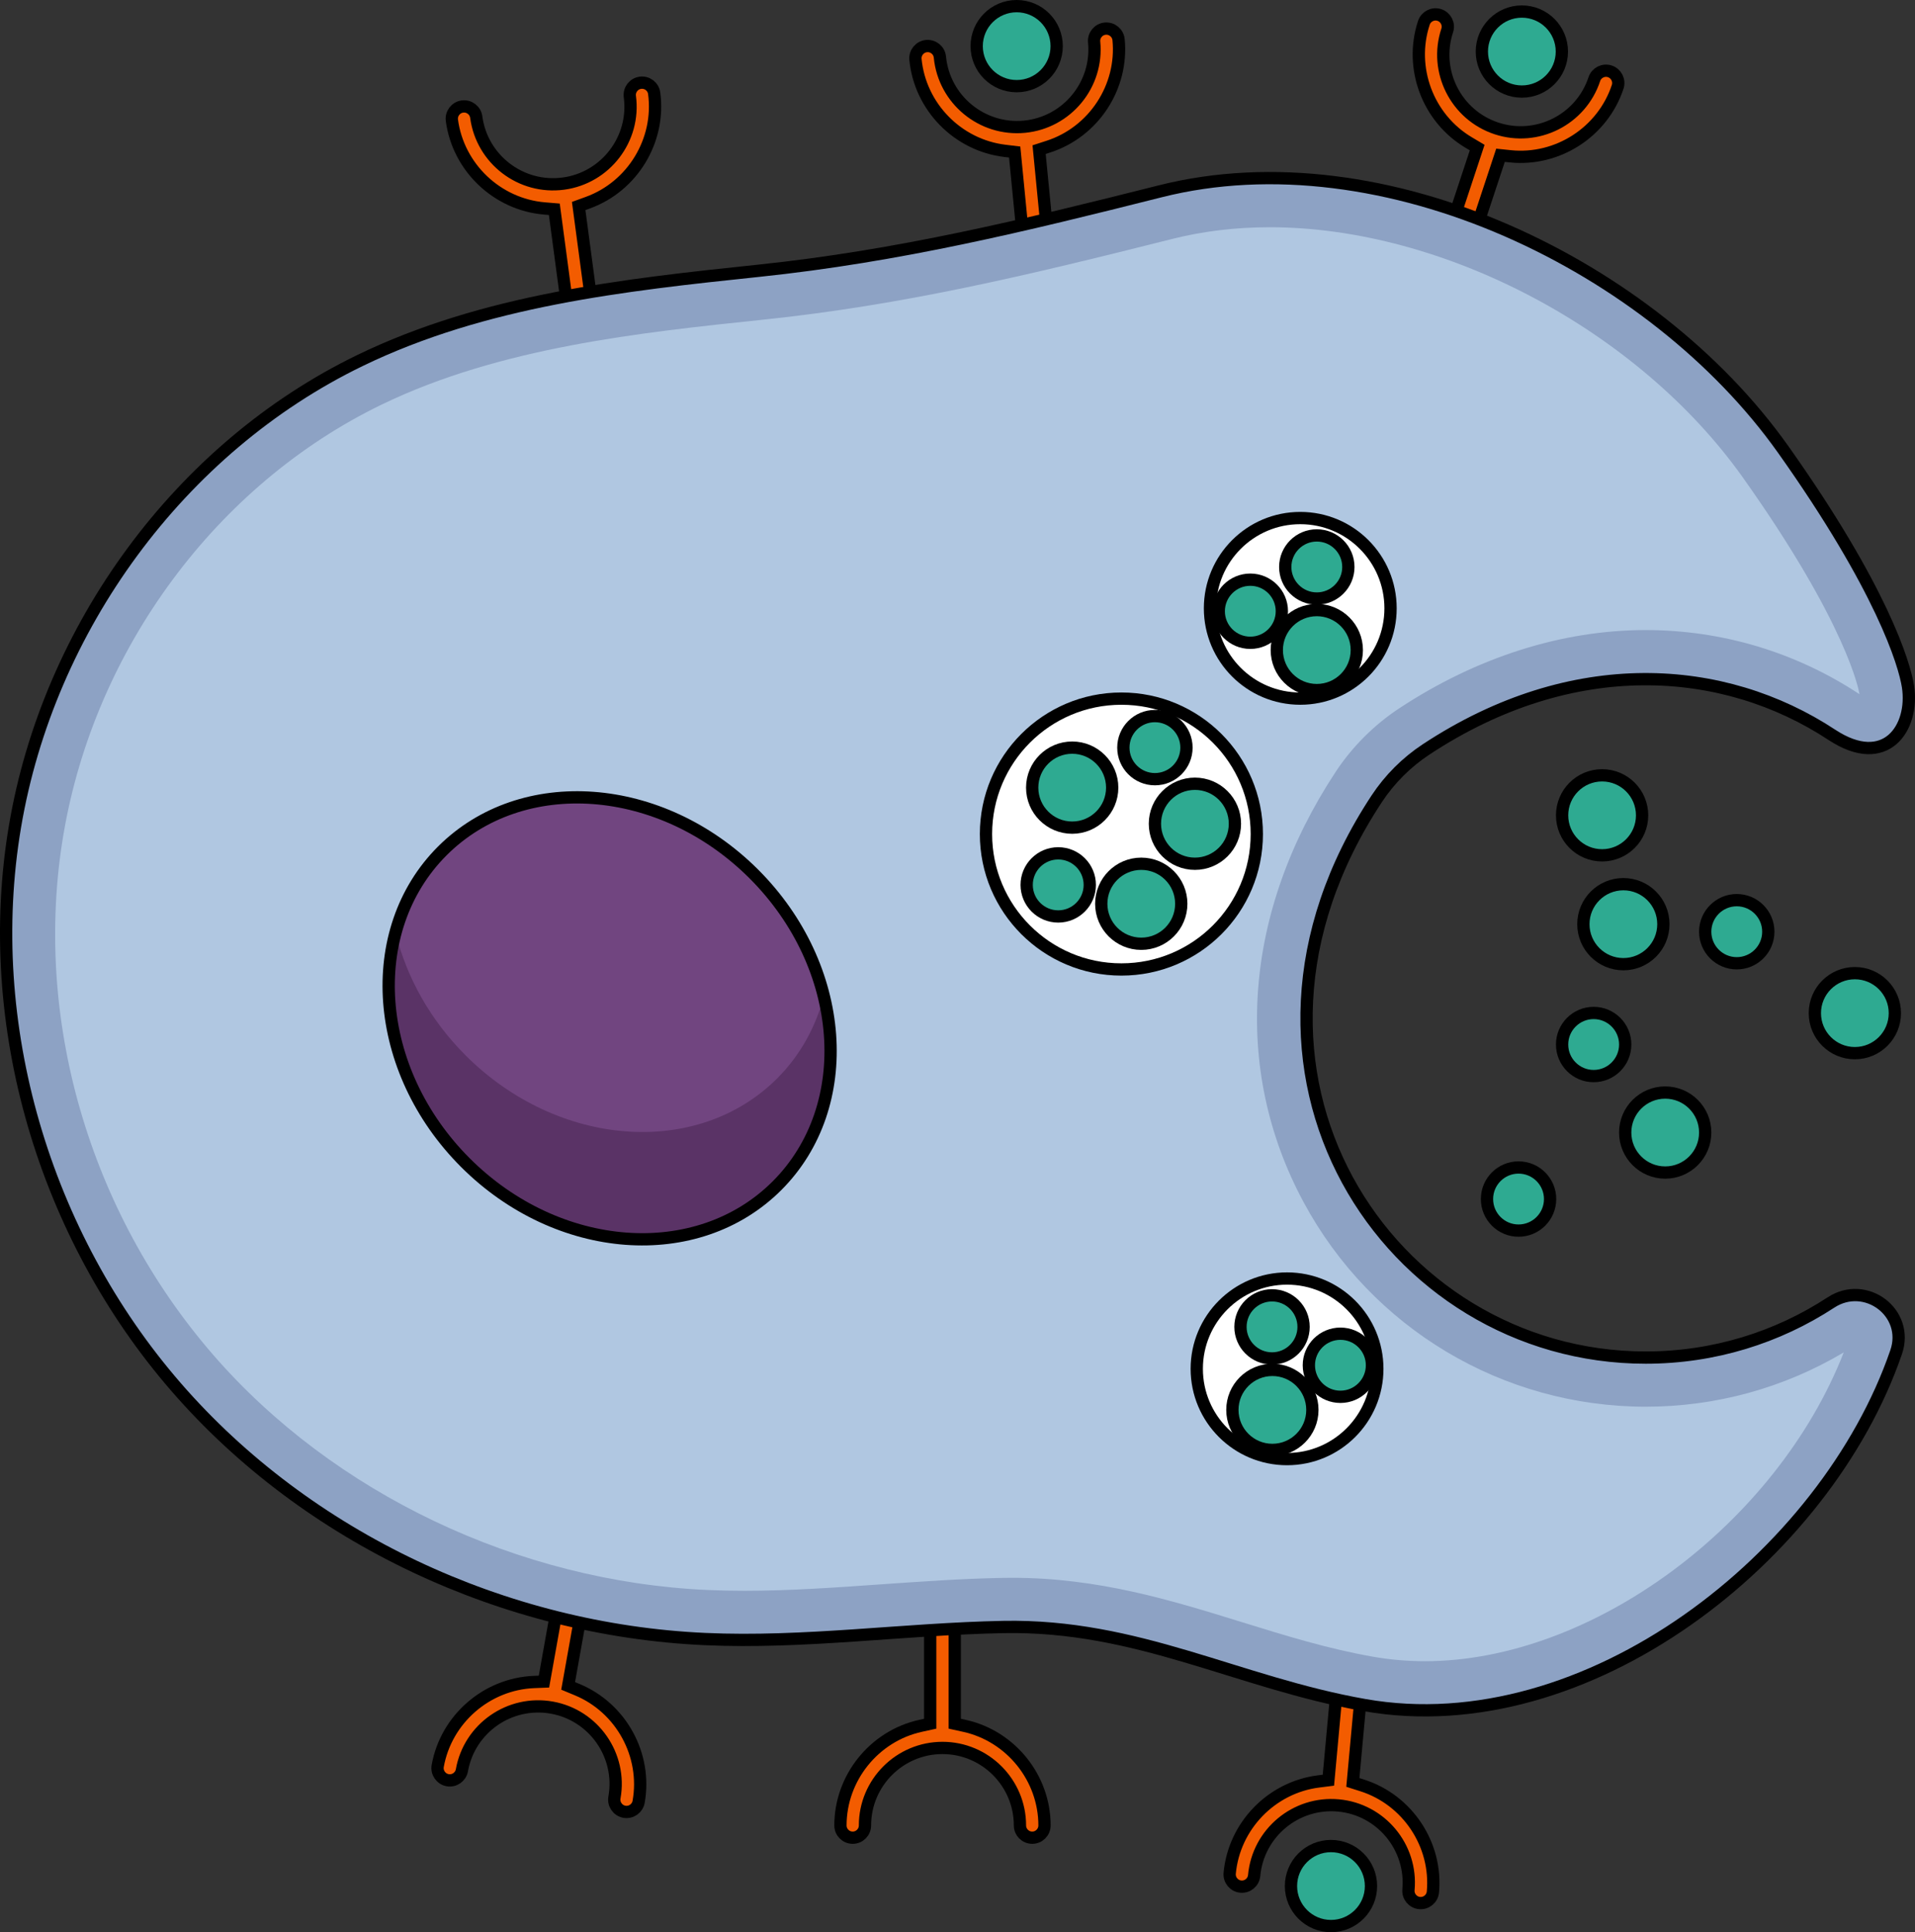 <?xml version="1.0" encoding="utf-8"?>
<!-- Generator: Adobe Illustrator 22.0.0, SVG Export Plug-In . SVG Version: 6.00 Build 0)  -->
<svg version="1.1" id="Layer_1" xmlns="http://www.w3.org/2000/svg" xmlns:xlink="http://www.w3.org/1999/xlink" x="0px" y="0px"
	 width="155.967px" height="157.356px" viewBox="0 0 155.967 157.356" enable-background="new 0 0 155.967 157.356"
	 xml:space="preserve">
<rect x="0" y="0" width="155.967" height="157.356" fill="#333333" stroke="none"/>
<g>
	<g>
		<path fill="#F35C00" stroke="#000000" stroke-miterlimit="10" d="M100.152,152.557c0.354-3.852,3.399-6.998,7.241-7.48l0.798-0.1
			l0.958-10.42c0.05-0.549,0.538-0.955,1.087-0.904c0.549,0.051,0.955,0.538,0.904,1.087l-0.958,10.419l0.766,0.244
			c3.689,1.175,6.109,4.823,5.755,8.675c-0.05,0.549-0.538,0.955-1.087,0.904c-0.549-0.051-0.955-0.538-0.904-1.087
			c0.319-3.465-2.241-6.543-5.706-6.862c-3.465-0.319-6.543,2.241-6.862,5.706c-0.05,0.549-0.538,0.955-1.087,0.904
			C100.507,153.594,100.102,153.106,100.152,152.557z"/>
		<circle fill="#2EAA91" stroke="#000000" stroke-miterlimit="10" cx="108.402" cy="153.598" r="3.258"/>
		<path fill="#F35C00" stroke="#000000" stroke-miterlimit="10" d="M68.45,148.661c0-3.869,2.744-7.28,6.525-8.112l0.785-0.172
			v-10.464c0-0.551,0.448-1,1-1s1,0.449,1,1v10.463l0.785,0.173c3.781,0.832,6.525,4.243,6.525,8.112c0,0.551-0.448,1-1,1
			s-1-0.449-1-1c0-3.479-2.831-6.311-6.311-6.311s-6.311,2.831-6.311,6.311c0,0.551-0.448,1-1,1S68.45,149.212,68.45,148.661z"/>
		<path fill="#F35C00" stroke="#000000" stroke-miterlimit="10" d="M35.65,143.817c0.68-3.808,3.981-6.684,7.85-6.838l0.803-0.032
			l1.84-10.301c0.097-0.543,0.617-0.906,1.16-0.809c0.543,0.097,0.906,0.618,0.809,1.16l-1.84,10.3l0.743,0.308
			c3.576,1.484,5.678,5.324,4.998,9.133c-0.097,0.543-0.617,0.906-1.16,0.809c-0.543-0.097-0.906-0.618-0.809-1.16
			c0.612-3.425-1.677-6.71-5.103-7.322s-6.71,1.677-7.322,5.103c-0.097,0.543-0.617,0.906-1.16,0.809
			C35.916,144.88,35.554,144.359,35.65,143.817z"/>
	</g>
	<g>
		<path fill="#F35C00" stroke="#000000" stroke-miterlimit="10" d="M53.28,7.598c0.512,3.835-1.757,7.579-5.395,8.904l-0.755,0.275
			l1.384,10.372c0.073,0.546-0.312,1.051-0.859,1.124c-0.547,0.073-1.051-0.312-1.124-0.859l-1.384-10.371l-0.801-0.067
			c-3.858-0.324-7.029-3.342-7.541-7.177c-0.073-0.546,0.312-1.051,0.859-1.124c0.547-0.073,1.051,0.312,1.124,0.859
			c0.46,3.449,3.641,5.88,7.09,5.42s5.88-3.641,5.42-7.09c-0.073-0.546,0.312-1.051,0.859-1.124
			C52.704,6.666,53.207,7.052,53.28,7.598z"/>
		<path fill="#F35C00" stroke="#000000" stroke-miterlimit="10" d="M91.102,3.231c0.376,3.85-2.024,7.512-5.707,8.707l-0.765,0.248
			L85.647,22.6c0.054,0.549-0.349,1.039-0.898,1.092c-0.549,0.054-1.039-0.349-1.092-0.898L82.64,12.381l-0.798-0.096
			c-3.844-0.461-6.907-3.589-7.282-7.44c-0.054-0.549,0.349-1.039,0.898-1.092c0.549-0.054,1.039,0.349,1.092,0.898
			c0.338,3.463,3.431,6.006,6.894,5.668s6.006-3.431,5.668-6.894c-0.054-0.549,0.349-1.039,0.898-1.092
			C90.559,2.279,91.048,2.682,91.102,3.231z"/>
		<circle fill="#2EAA91" stroke="#000000" stroke-miterlimit="10" cx="82.803" cy="3.758" r="3.258"/>
		<path fill="#F35C00" stroke="#000000" stroke-miterlimit="10" d="M131.75,7.075c-1.214,3.673-4.89,6.051-8.742,5.654l-0.8-0.083
			l-3.284,9.935c-0.173,0.523-0.739,0.809-1.263,0.636c-0.524-0.173-0.809-0.74-0.636-1.263l3.284-9.935l-0.691-0.411
			c-3.329-1.977-4.864-6.077-3.65-9.75c0.173-0.523,0.739-0.809,1.263-0.636s0.809,0.74,0.636,1.263
			c-1.092,3.304,0.707,6.88,4.011,7.972c3.304,1.092,6.88-0.707,7.972-4.011c0.173-0.523,0.739-0.809,1.263-0.636
			S131.923,6.551,131.75,7.075z"/>
		<circle fill="#2EAA91" stroke="#000000" stroke-miterlimit="10" cx="123.948" cy="4.199" r="3.258"/>
		<g>
			<path fill="#8DA2C4" d="M155.393,55.896c0.529,3.391-1.82,6.829-6.2,3.946c-8.794-5.79-21.09-6.69-33.041,1.187
				c-1.594,1.051-2.968,2.422-4.02,4.016c-14.596,22.126,0.922,45.515,21.902,45.515c5.569,0,10.751-1.65,15.087-4.486
				c2.83-1.851,6.41,0.839,5.312,4.038c-5.731,16.691-25.225,31.93-43.283,28.751c-10.339-1.82-18.477-6.579-29.453-6.363
				c-8.097,0.159-16.175,1.348-24.265,0.983c-16.34-0.737-32.375-8.177-43.096-20.53S-1.501,83.434,1.221,67.305
				s13.394-30.829,28.117-37.954c10.113-4.894,21.402-6.142,32.434-7.298c11.459-1.201,21.669-3.688,32.731-6.475
				c18.186-4.582,40.137,6.103,50.706,20.994C153.261,47.916,155.105,54.053,155.393,55.896z"/>
			<path fill="#B0C7E1" d="M116.052,135.286c-1.425,0-2.841-0.122-4.208-0.362c-3.703-0.651-7.092-1.702-10.681-2.814
				c-5.738-1.777-11.671-3.616-18.742-3.616c-0.266,0-0.532,0.002-0.801,0.008c-3.33,0.065-6.659,0.3-9.88,0.526
				c-3.831,0.27-7.448,0.524-11.103,0.524c-1.061,0-2.05-0.021-3.023-0.065c-15.399-0.694-30.448-7.855-40.255-19.155
				C7.219,98.648,2.661,82.812,5.165,67.97C7.712,52.873,17.642,39.455,31.08,32.951c9.654-4.672,21.052-5.866,31.109-6.92
				c11.41-1.196,21.407-3.581,33.291-6.574c2.505-0.631,5.175-0.951,7.937-0.951c14.169,0,30.014,8.381,38.53,20.381
				c8.545,12.041,9.459,17.404,9.494,17.626c0.001,0.008,0.002,0.015,0.003,0.022c-0.017-0.011-0.034-0.022-0.051-0.033
				c-5.158-3.396-11.161-5.191-17.358-5.191c-6.808,0-13.752,2.206-20.084,6.379c-2.034,1.341-3.817,3.122-5.157,5.152
				c-7.523,11.404-8.479,24.185-2.622,35.064c5.53,10.272,16.206,16.654,27.863,16.654c5.709,0,11.257-1.525,16.129-4.423
				C144.697,124.123,129.691,135.286,116.052,135.286z"/>
			<path fill="none" stroke="#000000" stroke-miterlimit="10" d="M155.393,55.896c0.529,3.391-1.82,6.829-6.2,3.946
				c-8.794-5.79-21.09-6.69-33.041,1.187c-1.594,1.051-2.968,2.422-4.02,4.016c-14.596,22.126,0.922,45.515,21.902,45.515
				c5.569,0,10.751-1.65,15.087-4.486c2.83-1.851,6.41,0.839,5.312,4.038c-5.731,16.691-25.225,31.93-43.283,28.751
				c-10.339-1.82-18.477-6.579-29.453-6.363c-8.097,0.159-16.175,1.348-24.265,0.983c-16.34-0.737-32.375-8.177-43.096-20.53
				S-1.501,83.434,1.221,67.305s13.394-30.829,28.117-37.954c10.113-4.894,21.402-6.142,32.434-7.298
				c11.459-1.201,21.669-3.688,32.731-6.475c18.186-4.582,40.137,6.103,50.706,20.994C153.261,47.916,155.105,54.053,155.393,55.896
				z"/>
			<g>
				
					<ellipse transform="matrix(0.707 -0.707 0.707 0.707 -44.097 59.41)" fill="#714580" cx="49.666" cy="82.935" rx="16.62" ry="19.28"/>
				<path fill="#5A3366" d="M63.299,87.822c-6.491,6.491-17.856,5.649-25.385-1.88c-2.908-2.908-4.806-6.389-5.682-9.939
					c-1.613,6.09,0.345,13.348,5.682,18.685c7.529,7.529,18.895,8.371,25.385,1.88c3.984-3.984,5.193-9.804,3.802-15.446
					C66.438,83.623,65.189,85.932,63.299,87.822z"/>
				
					<ellipse transform="matrix(0.707 -0.707 0.707 0.707 -44.097 59.41)" fill="none" stroke="#000000" stroke-miterlimit="10" cx="49.666" cy="82.935" rx="16.62" ry="19.28"/>
			</g>
			<circle fill="#2EAA91" stroke="#000000" stroke-miterlimit="10" cx="135.622" cy="92.233" r="3.258"/>
			<circle fill="#2EAA91" stroke="#000000" stroke-miterlimit="10" cx="151.069" cy="82.51" r="3.258"/>
			<circle fill="#FFFFFF" stroke="#000000" stroke-miterlimit="10" cx="105.9" cy="49.542" r="7.353"/>
			<circle fill="#FFFFFF" stroke="#000000" stroke-miterlimit="10" cx="104.823" cy="111.474" r="7.353"/>
			<circle fill="#FFFFFF" stroke="#000000" stroke-miterlimit="10" cx="91.332" cy="67.924" r="11.029"/>
			<circle fill="#2EAA91" stroke="#000000" stroke-miterlimit="10" cx="130.483" cy="66.399" r="3.258"/>
			<circle fill="#2EAA91" stroke="#000000" stroke-miterlimit="10" cx="107.247" cy="52.942" r="3.258"/>
			<circle fill="#2EAA91" stroke="#000000" stroke-miterlimit="10" cx="132.216" cy="75.264" r="3.258"/>
			<circle fill="#2EAA91" stroke="#000000" stroke-miterlimit="10" cx="87.325" cy="64.144" r="3.258"/>
			<circle fill="#2EAA91" stroke="#000000" stroke-miterlimit="10" cx="92.95" cy="73.601" r="3.258"/>
			<circle fill="#2EAA91" stroke="#000000" stroke-miterlimit="10" cx="97.32" cy="67.085" r="3.258"/>
			<circle fill="#2EAA91" stroke="#000000" stroke-miterlimit="10" cx="94.062" cy="60.886" r="2.57"/>
			<circle fill="#2EAA91" stroke="#000000" stroke-miterlimit="10" cx="101.831" cy="49.778" r="2.57"/>
			<circle fill="#2EAA91" stroke="#000000" stroke-miterlimit="10" cx="107.247" cy="46.174" r="2.57"/>
			<circle fill="#2EAA91" stroke="#000000" stroke-miterlimit="10" cx="86.187" cy="72.065" r="2.57"/>
			<circle fill="#2EAA91" stroke="#000000" stroke-miterlimit="10" cx="103.629" cy="114.821" r="3.258"/>
			<circle fill="#2EAA91" stroke="#000000" stroke-miterlimit="10" cx="109.17" cy="111.185" r="2.57"/>
			<circle fill="#2EAA91" stroke="#000000" stroke-miterlimit="10" cx="103.6" cy="108.06" r="2.57"/>
			<circle fill="#2EAA91" stroke="#000000" stroke-miterlimit="10" cx="129.795" cy="85.064" r="2.57"/>
			<circle fill="#2EAA91" stroke="#000000" stroke-miterlimit="10" cx="141.45" cy="75.878" r="2.57"/>
			<circle fill="#2EAA91" stroke="#000000" stroke-miterlimit="10" cx="123.678" cy="97.649" r="2.57"/>
		</g>
	</g>
</g>
</svg>
